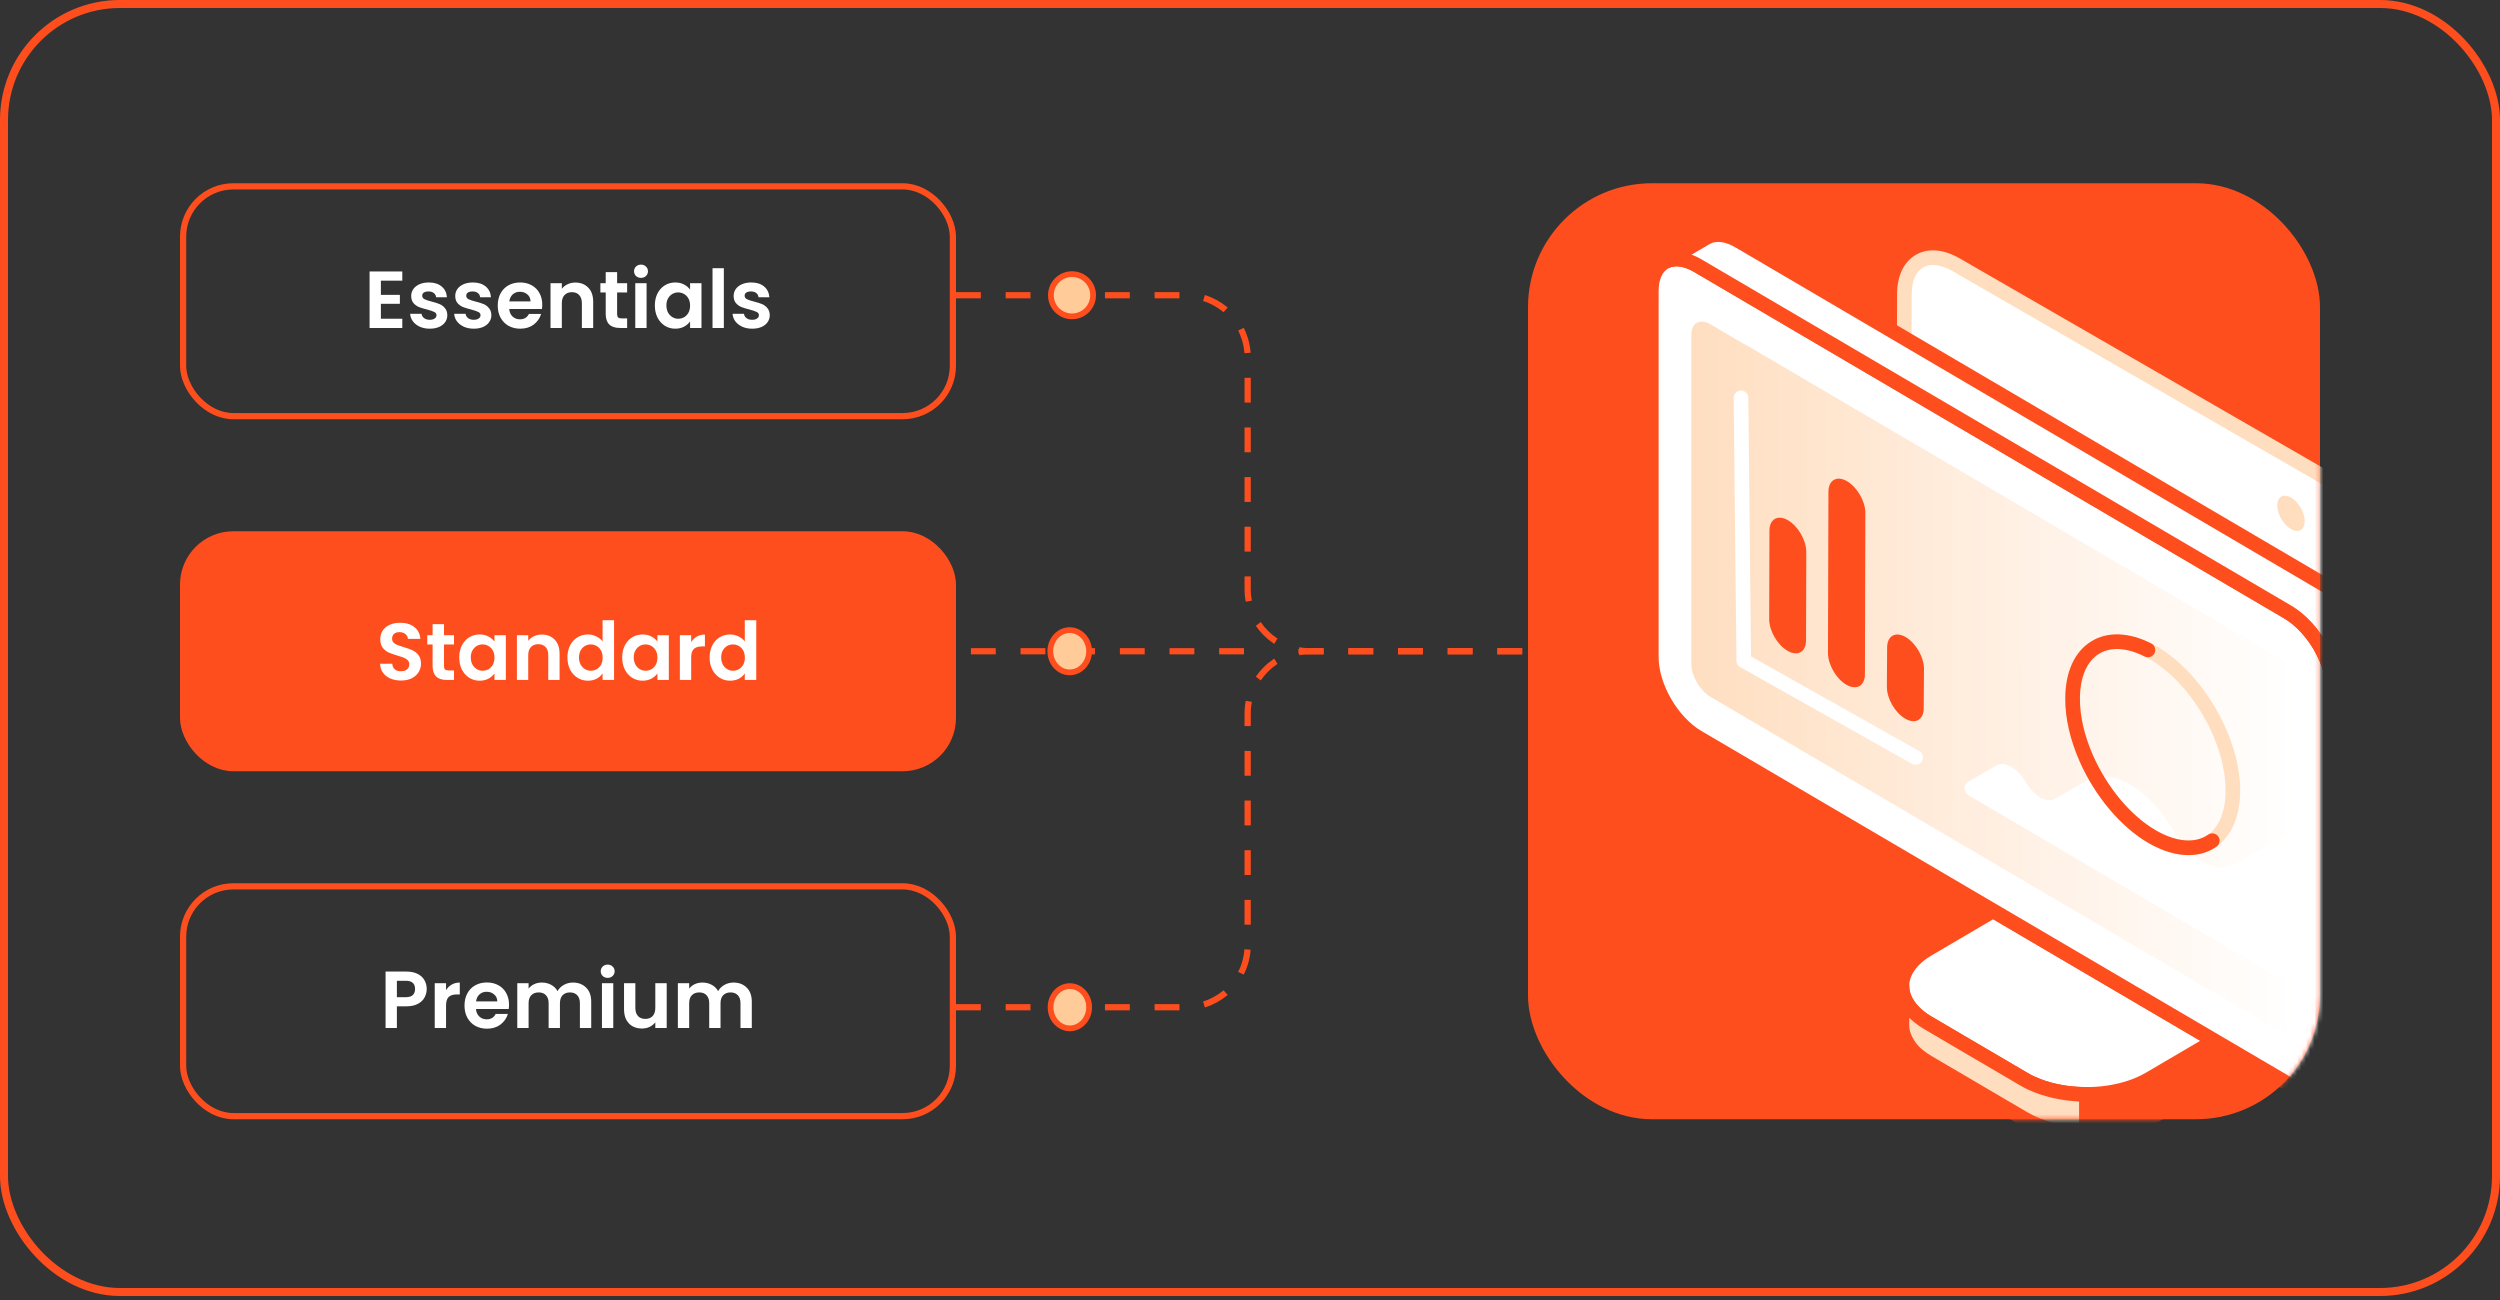 <svg xmlns="http://www.w3.org/2000/svg" width="573" height="298" viewBox="0 0 573 298" fill="none"><rect x="0" y="0" width="573" height="298" fill="#333333" stroke="none"/><rect x="0.917" y="0.917" width="571.166" height="295.21" rx="26.587" stroke="#FF4E1E" stroke-width="1.834"></rect><path d="M285.125 149.266L219.115 149.266" stroke="#FF4E1E" stroke-width="1.422" stroke-dasharray="5.69 5.69"></path><path d="M219.115 67.67H271.737C279.593 67.67 285.962 74.039 285.962 81.895V135.041C285.962 142.897 292.33 149.266 300.187 149.266H350.218" stroke="#FF4E1E" stroke-width="1.422" stroke-dasharray="5.69 5.69"></path><path d="M219.115 230.861H271.737C279.593 230.861 285.962 224.492 285.962 216.636V163.49C285.962 155.634 292.33 149.266 300.187 149.266H350.218" stroke="#FF4E1E" stroke-width="1.422" stroke-dasharray="5.69 5.69"></path><path d="M240.732 149.266C240.732 151.985 242.768 154.105 245.178 154.105C247.589 154.105 249.625 151.985 249.625 149.266C249.625 146.546 247.589 144.426 245.178 144.426C242.768 144.426 240.732 146.546 240.732 149.266Z" fill="#FFCC99" stroke="#FF4E1E" stroke-width="1.323"></path><circle cx="5.501" cy="5.501" r="4.839" transform="matrix(-1 0 0 1 251.203 62.17)" fill="#FFCC99" stroke="#FF4E1E" stroke-width="1.323"></circle><path d="M240.792 230.861C240.792 233.584 242.818 235.7 245.208 235.7C247.599 235.7 249.625 233.584 249.625 230.861C249.625 228.137 247.599 226.022 245.208 226.022C242.818 226.022 240.792 228.137 240.792 230.861Z" fill="#FFCC99" stroke="#FF4E1E" stroke-width="1.323"></path><rect x="41.967" y="42.711" width="176.437" height="52.669" rx="11.528" stroke="#FF4E1E" stroke-width="1.422"></rect><rect x="41.967" y="122.473" width="176.437" height="53.586" rx="11.528" fill="#FF4E1E" stroke="#FF4E1E" stroke-width="1.422"></rect><rect x="350.929" y="42.711" width="180.104" height="213.109" rx="27.71" fill="#FF4E1E" stroke="#FF4E1E" stroke-width="1.422"></rect><mask id="mask0_10956_10" style="mask-type:alpha" maskUnits="userSpaceOnUse" x="350" y="42" width="182" height="215"><rect x="350.929" y="42.711" width="180.104" height="213.109" rx="27.71" fill="#FF4E1E" stroke="#FF4E1E" stroke-width="1.422"></rect></mask><g mask="url(#mask0_10956_10)"><path d="M548.546 118.469L448.339 60.683C441.827 56.928 436.51 59.95 436.488 67.427L436.3 133.885C436.278 141.362 441.561 150.498 448.074 154.253L548.281 212.039C554.793 215.795 560.11 212.773 560.132 205.295L560.32 138.838C560.342 131.36 555.058 122.224 548.546 118.469Z" fill="white"></path><path d="M553.574 215.338C551.656 215.338 549.571 214.718 547.442 213.491L447.235 155.705C440.258 151.681 434.602 141.889 434.624 133.881L434.812 67.42C434.823 63.193 436.355 59.99 439.122 58.402C441.907 56.799 445.475 57.097 449.18 59.231L549.387 117.017C556.364 121.041 562.024 130.833 561.998 138.841L561.81 205.299C561.799 209.526 560.267 212.728 557.5 214.317C556.316 214.999 554.991 215.334 553.574 215.334V215.338ZM443.055 60.738C442.214 60.738 441.454 60.926 440.789 61.306C439.103 62.275 438.17 64.453 438.162 67.431L437.974 133.892C437.956 140.717 442.963 149.378 448.91 152.809L549.117 210.595C551.741 212.109 554.121 212.4 555.825 211.42C557.511 210.451 558.445 208.273 558.456 205.291L558.644 138.834C558.666 132.009 553.656 123.348 547.708 119.917L447.501 62.132C445.896 61.206 444.379 60.738 443.055 60.738Z" fill="#FFDEC0"></path><path d="M525.102 114.039C526.843 115.042 528.249 117.474 528.242 119.468C528.234 121.465 526.821 122.265 525.08 121.262C523.345 120.26 521.94 117.835 521.943 115.838C521.951 113.844 523.364 113.04 525.098 114.043L525.102 114.039Z" fill="#FFDEC0"></path><path d="M536.237 136.361C535.488 135.731 534.71 135.163 533.909 134.695C488.818 108.224 443.738 81.752 398.643 55.28C395.658 53.526 392.965 53.353 391.039 54.484C387.891 56.327 384.748 58.166 381.601 60.02C383.519 58.966 386.172 59.161 389.109 60.878C434.189 87.35 479.284 113.822 524.375 140.293C525.08 140.71 525.77 141.196 526.438 141.738L536.237 136.361Z" fill="#FFFAFA"></path><path d="M507.591 238.548C502.614 241.481 497.626 244.404 492.652 247.323C492.272 247.544 491.877 247.765 491.471 247.96C491.066 248.17 490.638 248.365 490.206 248.55C489.804 248.723 489.379 248.892 488.951 249.044C488.922 249.055 488.892 249.069 488.867 249.077C488.413 249.235 487.933 249.397 487.453 249.53C486.985 249.677 486.483 249.814 485.992 249.924C485.502 250.046 484.985 250.157 484.48 250.256C483.996 250.348 483.502 250.426 483.004 250.496C482.72 250.536 482.432 250.577 482.144 250.614C481.358 250.698 480.561 250.761 479.76 250.798C479.24 250.824 478.72 250.831 478.2 250.831C476.905 250.831 475.613 250.754 474.344 250.614C473.558 250.529 472.794 250.403 472.023 250.256C471.263 250.12 470.525 249.95 469.798 249.751C469.308 249.63 468.839 249.482 468.374 249.335C467.906 249.176 467.452 249.029 467.009 248.845C466.555 248.671 466.138 248.502 465.718 248.303C465.434 248.166 465.164 248.045 464.895 247.908C464.526 247.713 464.168 247.529 463.825 247.319L441.894 234.446C441.525 234.225 441.145 233.993 440.802 233.761C440.458 233.514 440.112 233.256 439.805 233.012C439.499 232.754 439.189 232.485 438.909 232.227C438.639 231.958 438.366 231.675 438.123 231.395C437.89 231.126 437.654 230.831 437.459 230.536C437.248 230.252 437.064 229.946 436.905 229.651C436.658 229.209 436.451 228.745 436.304 228.277C436.145 227.823 436.035 227.344 435.987 226.876C435.95 226.57 435.924 226.287 435.924 225.981V235.05C435.924 235.935 436.097 236.805 436.451 237.663C437.164 239.395 438.234 240.829 439.658 241.971C440.37 242.535 441.119 243.051 441.894 243.505L463.825 256.377C465.961 257.63 468.275 258.526 470.754 259.079C473.237 259.617 475.717 259.886 478.2 259.889C479.801 259.889 481.402 259.768 483.004 259.547C483.904 259.421 484.808 259.274 485.708 259.079C486.83 258.832 487.907 258.504 488.951 258.117C490.235 257.641 491.471 257.07 492.648 256.381L514.358 243.63C514.664 243.457 514.974 243.261 515.281 243.066C512.713 241.555 510.156 240.059 507.588 238.548H507.591Z" fill="#FF4E1E"></path><path d="M478.233 261.563H478.2C475.606 261.563 472.983 261.275 470.404 260.715C467.744 260.122 465.249 259.149 462.98 257.822L441.045 244.949C440.208 244.455 439.392 243.899 438.618 243.283C436.968 241.964 435.721 240.287 434.902 238.301C434.467 237.258 434.249 236.163 434.249 235.05V225.981C434.249 225.056 434.998 224.308 435.924 224.308C436.85 224.308 437.599 225.056 437.599 225.981C437.599 226.22 437.621 226.438 437.647 226.677C437.684 227.031 437.765 227.385 437.883 227.72C438.009 228.111 438.167 228.472 438.37 228.837C438.525 229.121 438.669 229.353 438.806 229.541C438.994 229.817 439.175 230.049 439.389 230.3C439.606 230.551 439.85 230.805 440.093 231.044C440.304 231.236 440.595 231.49 440.883 231.734C441.138 231.94 441.459 232.176 441.776 232.404C442.06 232.596 442.414 232.813 442.757 233.02L464.674 245.885C464.958 246.058 465.231 246.202 465.515 246.35L465.681 246.438C465.818 246.504 465.987 246.585 466.164 246.666L466.441 246.795C466.81 246.969 467.19 247.127 467.603 247.282C467.987 247.44 468.327 247.555 468.673 247.673L468.913 247.754C469.319 247.883 469.751 248.019 470.205 248.133C470.968 248.34 471.647 248.494 472.311 248.612C473.156 248.774 473.85 248.881 474.521 248.951C475.75 249.088 476.986 249.154 478.2 249.158C478.694 249.154 479.185 249.15 479.68 249.128C480.447 249.091 481.214 249.032 481.96 248.951C482.174 248.926 482.414 248.892 482.653 248.856L482.768 248.841C483.236 248.774 483.701 248.704 484.155 248.616C484.631 248.524 485.118 248.421 485.579 248.303C486.066 248.192 486.524 248.071 486.941 247.938C487.435 247.798 487.882 247.647 488.306 247.499L488.38 247.47C488.778 247.326 489.169 247.171 489.538 247.013C489.933 246.843 490.328 246.666 490.697 246.475C491.103 246.279 491.461 246.077 491.804 245.878L495.534 243.689C499.268 241.5 503.006 239.307 506.736 237.107C507.26 236.797 507.913 236.797 508.437 237.107L516.13 241.621C516.631 241.916 516.945 242.45 516.956 243.033C516.967 243.615 516.676 244.16 516.185 244.474C515.853 244.687 515.517 244.901 515.181 245.089L493.497 257.826C492.283 258.537 490.951 259.163 489.535 259.687C488.358 260.125 487.225 260.461 486.07 260.715C485.214 260.899 484.288 261.061 483.233 261.205C481.513 261.441 479.831 261.563 478.23 261.563H478.233ZM437.599 233.281V235.047C437.599 235.725 437.728 236.37 438.001 237.018C438.61 238.5 439.496 239.69 440.71 240.663C441.355 241.175 442.045 241.647 442.746 242.06L464.678 254.933C466.64 256.082 468.81 256.926 471.123 257.442C473.463 257.951 475.85 258.209 478.204 258.213H478.233C479.68 258.213 481.207 258.102 482.775 257.885C483.746 257.752 484.587 257.604 485.354 257.439C486.347 257.218 487.336 256.923 488.369 256.539C489.601 256.082 490.756 255.541 491.8 254.929L511.993 243.07L507.592 240.482C504.142 242.513 500.688 244.54 497.235 246.563L493.497 248.756C493.114 248.977 492.667 249.231 492.199 249.456C491.796 249.663 491.331 249.876 490.863 250.079C490.431 250.263 489.974 250.448 489.516 250.61L489.435 250.643C488.933 250.82 488.42 250.989 487.907 251.133C487.454 251.277 486.9 251.428 486.358 251.55C485.878 251.671 485.332 251.785 484.801 251.889C484.288 251.988 483.764 252.069 483.24 252.143L483.122 252.158C482.867 252.194 482.609 252.231 482.355 252.261C481.517 252.353 480.679 252.419 479.842 252.456C479.296 252.482 478.746 252.482 478.2 252.489C476.868 252.489 475.51 252.412 474.164 252.264C473.404 252.18 472.625 252.062 471.71 251.889C470.968 251.756 470.194 251.583 469.363 251.358C468.873 251.236 468.378 251.081 467.884 250.923L467.603 250.827C467.183 250.683 466.77 250.543 466.367 250.378C465.88 250.193 465.434 250.009 465.01 249.806L464.744 249.681C464.541 249.585 464.345 249.493 464.146 249.394L463.951 249.29C463.611 249.11 463.283 248.937 462.962 248.741L441.049 235.88C440.639 235.633 440.234 235.386 439.865 235.135C439.459 234.844 439.09 234.568 438.761 234.306C438.407 234.011 438.083 233.724 437.784 233.451C437.721 233.392 437.662 233.329 437.603 233.27L437.599 233.281Z" fill="#FF4E1E"></path><path d="M507.591 238.548C502.614 241.481 497.625 244.4 492.652 247.322C492.272 247.544 491.877 247.765 491.471 247.96C491.065 248.17 490.637 248.365 490.205 248.55C489.774 248.734 489.32 248.918 488.866 249.077C488.412 249.235 487.933 249.397 487.453 249.53C486.984 249.677 486.483 249.814 485.992 249.924C485.501 250.046 484.985 250.156 484.479 250.256C483.719 250.403 482.929 250.514 482.144 250.613C481.358 250.698 480.557 250.761 479.76 250.798C477.941 250.882 476.122 250.809 474.34 250.613C473.554 250.529 472.79 250.403 472.019 250.256C471.259 250.12 470.521 249.95 469.794 249.751C469.304 249.629 468.835 249.482 468.37 249.335C467.902 249.176 467.448 249.029 467.005 248.844C466.551 248.671 466.134 248.502 465.714 248.303C465.429 248.166 465.16 248.045 464.891 247.908C464.522 247.713 464.168 247.529 463.821 247.319L441.89 234.446C441.521 234.225 441.141 233.993 440.797 233.76C440.454 233.514 440.111 233.256 439.801 233.012C439.495 232.754 439.185 232.485 438.905 232.227C438.635 231.958 438.362 231.675 438.119 231.394C437.886 231.125 437.65 230.831 437.455 230.536C437.244 230.252 437.06 229.946 436.901 229.651C436.654 229.209 436.447 228.745 436.3 228.277C436.141 227.823 436.03 227.344 435.979 226.876C435.942 226.57 435.916 226.287 435.916 225.981C435.916 225.222 436.038 224.459 436.285 223.7C436.444 223.246 436.643 222.793 436.886 222.336C437.134 221.894 437.414 221.466 437.746 221.035C437.967 220.74 438.2 220.471 438.458 220.187C438.728 219.918 438.986 219.66 439.292 219.391C439.587 219.133 439.882 218.886 440.214 218.632C440.436 218.474 440.657 218.312 440.89 218.153C441.211 217.943 441.543 217.737 441.886 217.527C446.863 214.604 451.852 211.674 456.825 208.752C473.746 218.68 490.663 228.619 507.584 238.551L507.591 238.548Z" fill="white"></path><path d="M478.252 252.504C476.917 252.504 475.548 252.427 474.161 252.276C473.401 252.191 472.622 252.073 471.707 251.9C470.965 251.771 470.191 251.594 469.36 251.369C468.87 251.247 468.375 251.093 467.881 250.934L467.6 250.838C467.18 250.695 466.767 250.555 466.364 250.389C465.881 250.208 465.435 250.02 465.007 249.818L464.711 249.677C464.523 249.589 464.335 249.501 464.147 249.408L463.915 249.287C463.586 249.114 463.269 248.94 462.959 248.756L441.046 235.894C440.637 235.647 440.231 235.401 439.862 235.15C439.456 234.863 439.091 234.586 438.762 234.324C438.404 234.026 438.08 233.738 437.781 233.469C437.427 233.119 437.131 232.81 436.858 232.497C436.548 232.135 436.283 231.793 436.065 231.465C435.881 231.218 435.652 230.853 435.43 230.447C435.128 229.906 434.881 229.342 434.704 228.785C434.515 228.247 434.379 227.647 434.316 227.053C434.283 226.777 434.246 226.408 434.246 225.981C434.246 225.048 434.397 224.109 434.696 223.184C434.91 222.576 435.143 222.049 435.419 221.54C435.718 220.998 436.047 220.505 436.427 220.014C436.703 219.646 437.002 219.31 437.231 219.06C437.578 218.71 437.862 218.43 438.198 218.131C438.519 217.851 438.836 217.586 439.198 217.306L439.294 217.236C439.511 217.077 439.729 216.922 439.958 216.764C440.319 216.528 440.666 216.307 441.028 216.089L456.838 206.806L510.898 238.54L508.445 239.985C504.689 242.2 500.925 244.408 497.166 246.611L493.502 248.76C493.077 249.007 492.649 249.246 492.207 249.46C491.801 249.67 491.332 249.884 490.867 250.083C490.402 250.282 489.912 250.481 489.421 250.654C488.934 250.824 488.421 250.993 487.908 251.141C487.454 251.284 486.901 251.435 486.359 251.557C485.875 251.679 485.333 251.793 484.798 251.896C484.097 252.032 483.344 252.147 482.352 252.272C481.51 252.364 480.673 252.43 479.835 252.467C479.311 252.493 478.784 252.504 478.249 252.504H478.252ZM456.834 210.69L442.743 218.968C442.433 219.156 442.12 219.351 441.817 219.55C441.64 219.672 441.448 219.812 441.253 219.948C440.946 220.184 440.677 220.409 440.408 220.645C440.131 220.888 439.899 221.124 439.651 221.367C439.482 221.555 439.282 221.783 439.094 222.034C438.803 222.413 438.567 222.767 438.356 223.143C438.172 223.482 438.01 223.851 437.869 224.249C437.692 224.798 437.596 225.391 437.596 225.974C437.596 226.213 437.618 226.43 437.644 226.67C437.681 227.024 437.762 227.378 437.88 227.713C438.006 228.104 438.164 228.465 438.367 228.83C438.522 229.113 438.666 229.346 438.803 229.534C438.987 229.81 439.175 230.049 439.386 230.293C439.603 230.54 439.847 230.794 440.09 231.037C440.301 231.225 440.592 231.479 440.88 231.726C441.135 231.929 441.452 232.169 441.773 232.397C442.057 232.589 442.411 232.806 442.754 233.012L464.671 245.878C464.948 246.044 465.213 246.184 465.483 246.331L465.678 246.438C465.8 246.497 465.962 246.574 466.128 246.652L466.435 246.796C466.804 246.969 467.184 247.124 467.597 247.282C467.981 247.44 468.32 247.555 468.667 247.673L468.907 247.754C469.312 247.883 469.744 248.019 470.198 248.133C470.965 248.34 471.644 248.495 472.305 248.612C473.15 248.775 473.847 248.881 474.519 248.951C476.29 249.147 478.027 249.206 479.677 249.128C480.444 249.092 481.212 249.033 481.957 248.951C482.846 248.841 483.532 248.734 484.156 248.616C484.628 248.524 485.115 248.421 485.58 248.303C486.071 248.192 486.528 248.071 486.942 247.938C487.436 247.798 487.882 247.647 488.307 247.499C488.727 247.352 489.144 247.183 489.539 247.013C489.934 246.843 490.329 246.667 490.698 246.475C491.1 246.28 491.458 246.077 491.805 245.878L495.461 243.733C498.402 242.008 501.342 240.284 504.283 238.552L456.83 210.694L456.834 210.69Z" fill="#FF4E1E"></path><path d="M474.344 250.61C473.558 250.525 472.794 250.4 472.023 250.252C471.263 250.116 470.525 249.946 469.798 249.747C469.308 249.626 468.839 249.478 468.374 249.331C467.906 249.172 467.452 249.025 467.009 248.841C466.555 248.667 466.138 248.498 465.718 248.299C465.434 248.163 465.164 248.041 464.895 247.905C464.526 247.709 464.168 247.525 463.825 247.315L441.894 234.442C441.525 234.221 441.145 233.989 440.802 233.757C440.458 233.51 440.112 233.252 439.805 233.009C439.499 232.751 439.189 232.482 438.909 232.224C438.639 231.955 438.366 231.671 438.123 231.391C437.89 231.122 437.654 230.827 437.459 230.532C437.248 230.248 437.064 229.942 436.905 229.648C436.658 229.205 436.451 228.741 436.304 228.273C436.145 227.82 436.035 227.34 435.987 226.872C435.95 226.567 435.924 226.283 435.924 225.977V235.046C435.924 235.931 436.097 236.801 436.451 237.659C437.164 239.391 438.234 240.825 439.658 241.968C440.37 242.531 441.119 243.047 441.894 243.501L463.825 256.373C465.961 257.626 468.275 258.522 470.754 259.075C473.237 259.613 475.717 259.882 478.2 259.886V250.823C476.905 250.823 475.613 250.746 474.344 250.606V250.61Z" fill="#C0D1E2"></path><path d="M474.344 250.61C473.558 250.525 472.794 250.4 472.023 250.252C471.263 250.116 470.525 249.946 469.798 249.747C469.308 249.626 468.839 249.478 468.374 249.331C467.906 249.172 467.452 249.025 467.009 248.841C466.555 248.667 466.138 248.498 465.718 248.299C465.434 248.163 465.164 248.041 464.895 247.905C464.526 247.709 464.168 247.525 463.825 247.315L441.894 234.442C441.525 234.221 441.145 233.989 440.802 233.757C440.458 233.51 440.112 233.252 439.805 233.009C439.499 232.751 439.189 232.482 438.909 232.224C438.639 231.955 438.366 231.671 438.123 231.391C437.89 231.122 437.654 230.827 437.459 230.532C437.248 230.248 437.064 229.942 436.905 229.648C436.658 229.205 436.451 228.741 436.304 228.273C436.145 227.82 436.035 227.34 435.987 226.872C435.95 226.567 435.924 226.283 435.924 225.977V235.046C435.924 235.931 436.097 236.801 436.451 237.659C437.164 239.391 438.234 240.825 439.658 241.968C440.37 242.531 441.119 243.047 441.894 243.501L463.825 256.373C465.961 257.626 468.275 258.522 470.754 259.075C473.237 259.613 475.717 259.882 478.2 259.886V250.823C476.905 250.823 475.613 250.746 474.344 250.606V250.61Z" fill="#FFDEC0"></path><path d="M478.2 261.563C475.61 261.563 472.987 261.275 470.404 260.715C467.744 260.122 465.249 259.149 462.98 257.822L441.045 244.949C440.208 244.455 439.392 243.899 438.618 243.283C436.968 241.964 435.721 240.287 434.902 238.301C434.467 237.258 434.249 236.163 434.249 235.05V225.981C434.249 225.056 434.998 224.308 435.924 224.308C436.85 224.308 437.599 225.056 437.599 225.981C437.599 226.22 437.621 226.438 437.647 226.677C437.684 227.031 437.765 227.385 437.883 227.72C438.009 228.111 438.167 228.472 438.37 228.837C438.525 229.121 438.669 229.353 438.806 229.541C438.994 229.817 439.175 230.049 439.389 230.3C439.606 230.551 439.85 230.805 440.093 231.044C440.304 231.236 440.595 231.49 440.883 231.734C441.138 231.94 441.459 232.176 441.776 232.404C442.06 232.596 442.414 232.813 442.757 233.02L464.674 245.885C464.958 246.058 465.231 246.202 465.515 246.35L465.681 246.438C465.818 246.504 465.987 246.585 466.164 246.666L466.441 246.795C466.81 246.969 467.19 247.127 467.603 247.282C467.987 247.44 468.327 247.555 468.673 247.673L468.913 247.754C469.319 247.883 469.751 248.019 470.205 248.133C470.968 248.34 471.647 248.494 472.311 248.612C473.156 248.774 473.85 248.881 474.521 248.951C475.75 249.088 476.986 249.154 478.196 249.158C479.122 249.158 479.871 249.91 479.871 250.831V259.893C479.871 260.339 479.694 260.763 479.381 261.076C479.067 261.389 478.639 261.566 478.196 261.566L478.2 261.563ZM437.599 233.281V235.047C437.599 235.725 437.728 236.37 438.001 237.018C438.61 238.5 439.496 239.69 440.71 240.663C441.355 241.175 442.045 241.647 442.746 242.06L464.678 254.933C466.64 256.082 468.81 256.926 471.123 257.442C472.909 257.829 474.721 258.073 476.525 258.168V252.46C475.739 252.423 474.949 252.36 474.164 252.276C473.4 252.191 472.621 252.073 471.71 251.9C470.968 251.767 470.194 251.594 469.363 251.369C468.873 251.247 468.378 251.093 467.884 250.934L467.603 250.838C467.183 250.695 466.77 250.554 466.367 250.389C465.88 250.204 465.434 250.02 465.01 249.817L464.744 249.692C464.541 249.596 464.345 249.504 464.146 249.405L463.951 249.301C463.611 249.121 463.283 248.948 462.962 248.752L441.049 235.891C440.639 235.644 440.234 235.397 439.865 235.146C439.459 234.855 439.09 234.579 438.761 234.317C438.407 234.022 438.083 233.735 437.784 233.462C437.721 233.403 437.662 233.34 437.603 233.281H437.599Z" fill="#FF4E1E"></path><path d="M524.376 140.29C479.285 113.818 434.19 87.346 389.11 60.875C386.173 59.157 383.521 58.962 381.602 60.016L381.491 60.09C379.624 61.169 378.48 63.476 378.48 66.778V150.601C378.48 157.316 383.236 165.538 389.11 168.983C411.68 182.24 434.253 195.492 456.837 208.748C473.758 218.676 490.675 228.616 507.596 238.548C510.164 240.059 512.721 241.555 515.289 243.066C518.325 244.846 521.347 246.626 524.38 248.406C527.365 250.149 530.055 250.333 531.984 249.202C532.021 249.176 532.047 249.165 532.084 249.139C533.888 248.023 534.995 245.741 534.995 242.498V158.676C534.995 151.961 530.239 143.739 524.38 140.29H524.376Z" fill="white"></path><path d="M529.213 251.583C527.434 251.583 525.505 250.997 523.534 249.847L455.988 210.193C433.404 196.937 410.831 183.684 388.261 170.428C381.837 166.658 376.805 157.946 376.805 150.601V66.778C376.805 62.99 378.151 60.115 380.601 58.671L380.793 58.549C383.339 57.149 386.593 57.462 389.958 59.43C435.042 85.902 480.133 112.377 525.228 138.849C531.644 142.626 536.669 151.334 536.669 158.676V242.498C536.669 246.22 535.352 249.084 532.961 250.562L532.888 250.606C531.773 251.258 530.534 251.583 529.209 251.583H529.213ZM382.465 61.453L382.328 61.538C380.926 62.349 380.155 64.21 380.155 66.778V150.601C380.155 156.77 384.553 164.369 389.958 167.542C412.528 180.799 435.101 194.051 457.685 207.307L525.224 246.961C527.523 248.303 529.67 248.597 531.109 247.772L531.161 247.739C532.563 246.873 533.316 245.019 533.316 242.502V158.679C533.316 152.514 528.925 144.915 523.523 141.738C478.432 115.263 433.341 88.791 388.261 62.319C386.021 61.007 383.911 60.694 382.468 61.453H382.465Z" fill="#FF4E1E"></path><path d="M522.072 150.616C481.508 126.801 440.948 102.99 400.395 79.176C400.204 79.061 400.019 78.992 399.835 78.91C397.233 77.381 394.628 75.855 392.027 74.326C389.618 72.914 387.651 74.005 387.651 76.754V152.152C387.651 154.913 389.618 158.303 392.027 159.715C432.58 183.526 473.14 207.34 513.704 231.151C513.896 231.265 514.081 231.335 514.269 231.416C516.87 232.942 519.471 234.471 522.072 235.997C524.482 237.409 526.437 236.329 526.437 233.569V158.171C526.437 155.421 524.482 152.02 522.072 150.608V150.616Z" fill="url(#paint0_linear_10956_10)"></path><path d="M543.399 146.934C542.65 144.808 541.569 142.707 540.248 140.813C539.075 139.129 537.713 137.603 536.237 136.361C535.488 135.731 534.71 135.163 533.909 134.695C488.818 108.224 443.738 81.752 398.643 55.28C395.658 53.526 392.965 53.353 391.039 54.484C387.891 56.327 384.748 58.166 381.601 60.02C383.519 58.966 386.172 59.161 389.109 60.878C434.189 87.35 479.284 113.822 524.379 140.293C525.083 140.71 525.773 141.196 526.441 141.738C528.028 143.028 529.485 144.653 530.732 146.451C532.083 148.397 533.178 150.557 533.924 152.742C534.606 154.743 534.994 156.77 534.994 158.676V242.498C534.994 245.738 533.887 248.023 532.083 249.139C535.226 247.297 538.385 245.432 541.532 243.593C543.388 242.502 544.543 240.195 544.543 236.893V153.07C544.543 151.102 544.133 149.009 543.402 146.938L543.399 146.934Z" fill="white"></path><path d="M532.929 250.58L531.198 247.713C532.563 246.869 533.316 245.015 533.316 242.498V158.676C533.316 157.006 532.988 155.189 532.335 153.284C531.645 151.261 530.611 149.226 529.35 147.406C528.165 145.7 526.793 144.189 525.38 143.035C524.76 142.53 524.136 142.092 523.524 141.734C478.433 115.262 433.341 88.791 388.261 62.319C385.992 60.989 383.86 60.687 382.413 61.483L380.753 58.575C383.9 56.721 387.047 54.879 390.195 53.036C392.763 51.536 396.065 51.816 399.496 53.836L534.762 133.251C535.604 133.744 536.467 134.36 537.323 135.082C538.891 136.401 540.337 138.008 541.629 139.858C543.034 141.874 544.193 144.13 544.986 146.381C545.805 148.707 546.219 150.955 546.219 153.066V236.889C546.219 240.685 544.857 243.578 542.385 245.034C540.832 245.944 539.278 246.854 537.725 247.768C536.127 248.708 534.526 249.648 532.929 250.584V250.58ZM387.726 58.361C388.461 58.634 389.206 58.991 389.955 59.43C435.039 85.901 480.13 112.377 525.225 138.849C525.981 139.294 526.745 139.829 527.497 140.441C529.176 141.808 530.73 143.51 532.109 145.501C533.545 147.575 534.722 149.893 535.511 152.204C536.282 154.46 536.674 156.638 536.674 158.676V242.498C536.674 243.232 536.622 243.928 536.522 244.591C537.91 243.773 539.301 242.959 540.688 242.148C542.094 241.323 542.868 239.454 542.868 236.893V153.07C542.868 151.364 542.507 149.436 541.824 147.494C541.131 145.523 540.112 143.547 538.876 141.775C537.755 140.164 536.504 138.778 535.161 137.647C534.449 137.046 533.744 136.542 533.065 136.143L397.795 56.721C395.489 55.365 393.338 55.074 391.885 55.925C390.497 56.736 389.114 57.547 387.726 58.361Z" fill="#FF4E1E"></path><path d="M532.928 250.58L531.198 247.713C532.563 246.869 533.316 245.016 533.316 242.498V158.676C533.316 157.006 532.987 155.19 532.334 153.284C532.043 152.433 531.663 151.526 531.205 150.587L530.479 149.101L543.363 142.612L544.086 144.196C544.466 145.029 544.75 145.722 544.982 146.382C545.802 148.703 546.215 150.955 546.215 153.067V236.889C546.215 240.685 544.853 243.578 542.381 245.034C540.828 245.944 539.275 246.855 537.721 247.768C536.124 248.708 534.522 249.648 532.925 250.584L532.928 250.58ZM534.906 150.62C535.135 151.158 535.334 151.688 535.511 152.201C536.279 154.456 536.67 156.634 536.67 158.672V242.495C536.67 243.228 536.618 243.925 536.518 244.588C537.906 243.77 539.297 242.955 540.684 242.145C542.09 241.319 542.865 239.451 542.865 236.889V153.067C542.865 151.36 542.503 149.433 541.82 147.491C541.787 147.391 541.75 147.296 541.713 147.192L534.906 150.62Z" fill="#FF4E1E"></path><path d="M525.792 193.395V220.228C525.792 222.837 522.955 224.455 520.704 223.132L451.154 182.251C449.974 181.558 449.977 179.848 451.165 179.159L457.633 175.415C458.556 174.888 459.762 175.057 460.969 175.75C462.175 176.447 463.378 177.666 464.297 179.255C465.212 180.839 466.418 182.063 467.625 182.759C468.831 183.456 470.038 183.622 470.96 183.099L478.435 178.842C481.14 177.302 484.682 177.792 488.217 179.83C491.751 181.868 495.282 185.453 497.972 190.108C499.898 193.443 502.429 196.012 504.964 197.475C507.499 198.934 510.034 199.288 511.974 198.183L523.117 191.84C524.312 191.162 525.796 192.021 525.796 193.395H525.792Z" fill="white"></path><path d="M423.312 110.276C420.998 108.942 419.083 110.033 419.076 112.687L418.973 149.654C418.965 152.333 420.869 155.602 423.183 156.936C425.518 158.285 427.433 157.22 427.44 154.537L427.544 117.57C427.551 114.912 425.647 111.621 423.312 110.276Z" fill="#FF4E1E"></path><path d="M436.765 146.009C434.43 144.66 432.537 145.74 432.53 148.419L432.471 157.437C432.463 160.117 434.345 163.371 436.681 164.72C439.016 166.068 440.909 164.989 440.916 162.309L440.975 153.291C440.983 150.612 439.101 147.358 436.765 146.009Z" fill="#FF4E1E"></path><path d="M409.791 119.235C407.455 117.887 405.563 118.966 405.555 121.646L405.496 141.882C405.489 144.561 407.37 147.815 409.706 149.164C412.042 150.513 413.934 149.433 413.942 146.754L414.001 126.518C414.008 123.838 412.126 120.584 409.791 119.235Z" fill="#FF4E1E"></path><path d="M501.603 195.997C498.755 195.997 495.641 195.064 492.505 193.262C486.17 189.621 480.244 182.619 476.658 174.534C474.462 169.547 473.322 164.546 473.359 160.061C473.378 154.272 475.333 149.735 478.864 147.299C482.063 145.088 486.314 144.804 490.83 146.496C491.66 146.809 492.505 147.185 493.353 147.627L493.372 147.612L494.302 148.136C504.898 154.246 513.492 169.116 513.458 181.281C513.444 185.84 512.237 189.632 509.964 192.271L509.957 192.286L509.772 192.499C508.02 194.423 505.695 195.602 503.05 195.912C502.578 195.967 502.094 195.997 501.603 195.997ZM485.203 148.744C483.532 148.744 482.034 149.182 480.768 150.056C478.167 151.85 476.724 155.41 476.709 160.083C476.676 164.104 477.717 168.633 479.724 173.185C483.034 180.64 488.439 187.064 494.18 190.366C497.224 192.116 500.157 192.886 502.659 192.592C504.463 192.382 505.983 191.63 507.186 190.366L507.297 190.237C509.123 188.213 510.093 185.114 510.104 181.278C510.134 170.358 502.544 157.05 493.088 151.316L492.612 151.047C491.612 150.472 490.616 149.997 489.653 149.632C488.07 149.038 486.579 148.744 485.203 148.744Z" fill="#FFDEC0"></path><path d="M501.61 195.993C498.776 195.993 495.666 195.079 492.508 193.263C486.173 189.621 480.247 182.619 476.661 174.534C474.465 169.548 473.325 164.543 473.362 160.061C473.381 153.981 475.506 149.334 479.35 146.986C483.07 144.712 487.944 144.885 493.065 147.48C493.891 147.896 494.22 148.906 493.803 149.728C493.386 150.553 492.375 150.881 491.552 150.465C487.505 148.416 483.793 148.195 481.103 149.842C478.292 151.559 476.735 155.197 476.72 160.08C476.687 164.101 477.727 168.626 479.734 173.181C483.044 180.637 488.449 187.06 494.19 190.359C498.824 193.023 503.163 193.369 506.097 191.313C506.853 190.782 507.901 190.967 508.432 191.722C508.964 192.478 508.783 193.521 508.023 194.055C506.178 195.348 503.997 195.993 501.621 195.993H501.61Z" fill="#FF4E1E"></path><path d="M439.057 175.285C438.781 175.285 438.497 175.215 438.238 175.068L398.851 152.908C398.327 152.613 398.003 152.064 397.999 151.467L397.364 91.198C397.353 90.272 398.099 89.517 399.021 89.506H399.039C399.958 89.506 400.707 90.243 400.715 91.161L401.338 150.461L439.88 172.149C440.688 172.603 440.972 173.623 440.518 174.43C440.212 174.976 439.644 175.282 439.057 175.282V175.285Z" fill="white"></path></g><rect x="41.967" y="203.151" width="176.437" height="52.669" rx="11.528" stroke="#FF4E1E" stroke-width="1.422"></rect><path d="M87.299 64.335V67.576H91.652V69.632H87.299V73.058H92.207V75.17H84.707V62.224H92.207V64.335H87.299ZM98.49 75.336C97.651 75.336 96.897 75.188 96.231 74.892C95.564 74.583 95.033 74.169 94.638 73.651C94.255 73.132 94.045 72.558 94.008 71.928H96.62C96.669 72.324 96.86 72.651 97.194 72.91C97.54 73.169 97.966 73.299 98.472 73.299C98.966 73.299 99.348 73.2 99.62 73.003C99.904 72.805 100.046 72.552 100.046 72.243C100.046 71.91 99.873 71.663 99.527 71.502C99.194 71.33 98.657 71.144 97.916 70.947C97.15 70.762 96.521 70.57 96.027 70.373C95.545 70.175 95.126 69.873 94.768 69.465C94.422 69.058 94.249 68.508 94.249 67.817C94.249 67.249 94.409 66.73 94.731 66.261C95.064 65.792 95.533 65.422 96.138 65.15C96.755 64.878 97.478 64.743 98.305 64.743C99.527 64.743 100.503 65.051 101.231 65.668C101.96 66.273 102.361 67.095 102.435 68.132H99.953C99.916 67.724 99.743 67.403 99.435 67.169C99.138 66.922 98.737 66.798 98.231 66.798C97.762 66.798 97.397 66.885 97.138 67.058C96.891 67.23 96.768 67.471 96.768 67.78C96.768 68.126 96.941 68.391 97.286 68.576C97.632 68.749 98.169 68.928 98.898 69.113C99.638 69.299 100.25 69.49 100.731 69.688C101.213 69.885 101.626 70.194 101.972 70.614C102.33 71.021 102.515 71.564 102.528 72.243C102.528 72.836 102.361 73.367 102.028 73.836C101.707 74.305 101.237 74.676 100.62 74.947C100.015 75.207 99.305 75.336 98.49 75.336ZM108.583 75.336C107.743 75.336 106.99 75.188 106.323 74.892C105.656 74.583 105.125 74.169 104.73 73.651C104.347 73.132 104.138 72.558 104.101 71.928H106.712C106.761 72.324 106.953 72.651 107.286 72.91C107.632 73.169 108.058 73.299 108.564 73.299C109.058 73.299 109.441 73.2 109.712 73.003C109.996 72.805 110.138 72.552 110.138 72.243C110.138 71.91 109.965 71.663 109.62 71.502C109.286 71.33 108.749 71.144 108.008 70.947C107.243 70.762 106.613 70.57 106.119 70.373C105.638 70.175 105.218 69.873 104.86 69.465C104.514 69.058 104.341 68.508 104.341 67.817C104.341 67.249 104.502 66.73 104.823 66.261C105.156 65.792 105.625 65.422 106.23 65.15C106.848 64.878 107.57 64.743 108.397 64.743C109.62 64.743 110.595 65.051 111.324 65.668C112.052 66.273 112.453 67.095 112.527 68.132H110.046C110.009 67.724 109.836 67.403 109.527 67.169C109.231 66.922 108.829 66.798 108.323 66.798C107.854 66.798 107.49 66.885 107.231 67.058C106.984 67.23 106.86 67.471 106.86 67.78C106.86 68.126 107.033 68.391 107.379 68.576C107.724 68.749 108.261 68.928 108.99 69.113C109.731 69.299 110.342 69.49 110.824 69.688C111.305 69.885 111.719 70.194 112.064 70.614C112.422 71.021 112.608 71.564 112.62 72.243C112.62 72.836 112.453 73.367 112.12 73.836C111.799 74.305 111.33 74.676 110.712 74.947C110.107 75.207 109.397 75.336 108.583 75.336ZM124.287 69.817C124.287 70.188 124.262 70.521 124.213 70.817H116.712C116.773 71.558 117.033 72.138 117.49 72.558C117.946 72.978 118.508 73.188 119.175 73.188C120.138 73.188 120.823 72.774 121.231 71.947H124.027C123.731 72.935 123.163 73.75 122.323 74.392C121.484 75.022 120.453 75.336 119.23 75.336C118.243 75.336 117.354 75.12 116.563 74.688C115.786 74.244 115.174 73.62 114.73 72.817C114.298 72.015 114.082 71.089 114.082 70.039C114.082 68.978 114.298 68.045 114.73 67.243C115.162 66.44 115.767 65.823 116.545 65.391C117.323 64.959 118.218 64.743 119.23 64.743C120.206 64.743 121.076 64.952 121.842 65.372C122.62 65.792 123.219 66.391 123.638 67.169C124.071 67.934 124.287 68.817 124.287 69.817ZM121.601 69.076C121.589 68.41 121.348 67.879 120.879 67.484C120.41 67.076 119.835 66.872 119.156 66.872C118.514 66.872 117.971 67.07 117.527 67.465C117.094 67.848 116.829 68.385 116.73 69.076H121.601ZM131.865 64.761C133.087 64.761 134.075 65.15 134.828 65.928C135.581 66.693 135.958 67.767 135.958 69.15V75.17H133.365V69.502C133.365 68.687 133.161 68.064 132.754 67.632C132.347 67.187 131.791 66.965 131.087 66.965C130.371 66.965 129.803 67.187 129.383 67.632C128.976 68.064 128.772 68.687 128.772 69.502V75.17H126.179V64.909H128.772V66.187C129.118 65.743 129.556 65.397 130.087 65.15C130.63 64.891 131.223 64.761 131.865 64.761ZM141.443 67.039V72.003C141.443 72.348 141.523 72.601 141.683 72.762C141.856 72.91 142.14 72.984 142.535 72.984H143.739V75.17H142.109C139.924 75.17 138.831 74.108 138.831 71.984V67.039H137.609V64.909H138.831V62.372H141.443V64.909H143.739V67.039H141.443ZM146.919 63.687C146.462 63.687 146.08 63.545 145.771 63.261C145.475 62.965 145.326 62.6 145.326 62.168C145.326 61.736 145.475 61.378 145.771 61.094C146.08 60.798 146.462 60.649 146.919 60.649C147.376 60.649 147.753 60.798 148.049 61.094C148.358 61.378 148.512 61.736 148.512 62.168C148.512 62.6 148.358 62.965 148.049 63.261C147.753 63.545 147.376 63.687 146.919 63.687ZM148.197 64.909V75.17H145.604V64.909H148.197ZM150.092 70.002C150.092 68.965 150.296 68.045 150.703 67.243C151.123 66.44 151.685 65.823 152.389 65.391C153.105 64.959 153.901 64.743 154.778 64.743C155.543 64.743 156.21 64.897 156.778 65.206C157.358 65.514 157.821 65.903 158.167 66.372V64.909H160.779V75.17H158.167V73.669C157.834 74.151 157.371 74.552 156.778 74.873C156.198 75.182 155.525 75.336 154.759 75.336C153.895 75.336 153.105 75.114 152.389 74.67C151.685 74.225 151.123 73.602 150.703 72.799C150.296 71.984 150.092 71.052 150.092 70.002ZM158.167 70.039C158.167 69.41 158.044 68.873 157.797 68.428C157.55 67.971 157.216 67.626 156.797 67.391C156.377 67.144 155.926 67.02 155.445 67.02C154.963 67.02 154.519 67.138 154.111 67.372C153.704 67.607 153.37 67.953 153.111 68.41C152.864 68.854 152.741 69.385 152.741 70.002C152.741 70.62 152.864 71.163 153.111 71.632C153.37 72.089 153.704 72.441 154.111 72.688C154.531 72.935 154.975 73.058 155.445 73.058C155.926 73.058 156.377 72.941 156.797 72.706C157.216 72.459 157.55 72.114 157.797 71.669C158.044 71.212 158.167 70.669 158.167 70.039ZM165.904 61.464V75.17H163.311V61.464H165.904ZM172.392 75.336C171.552 75.336 170.799 75.188 170.132 74.892C169.466 74.583 168.935 74.169 168.54 73.651C168.157 73.132 167.947 72.558 167.91 71.928H170.521C170.571 72.324 170.762 72.651 171.096 72.91C171.441 73.169 171.867 73.299 172.373 73.299C172.867 73.299 173.25 73.2 173.522 73.003C173.806 72.805 173.948 72.552 173.948 72.243C173.948 71.91 173.775 71.663 173.429 71.502C173.096 71.33 172.559 71.144 171.818 70.947C171.052 70.762 170.423 70.57 169.929 70.373C169.447 70.175 169.027 69.873 168.669 69.465C168.324 69.058 168.151 68.508 168.151 67.817C168.151 67.249 168.311 66.73 168.632 66.261C168.966 65.792 169.435 65.422 170.04 65.15C170.657 64.878 171.38 64.743 172.207 64.743C173.429 64.743 174.405 65.051 175.133 65.668C175.862 66.273 176.263 67.095 176.337 68.132H173.855C173.818 67.724 173.645 67.403 173.337 67.169C173.04 66.922 172.639 66.798 172.133 66.798C171.663 66.798 171.299 66.885 171.04 67.058C170.793 67.23 170.67 67.471 170.67 67.78C170.67 68.126 170.842 68.391 171.188 68.576C171.534 68.749 172.071 68.928 172.799 69.113C173.54 69.299 174.151 69.49 174.633 69.688C175.115 69.885 175.528 70.194 175.874 70.614C176.232 71.021 176.417 71.564 176.429 72.243C176.429 72.836 176.263 73.367 175.929 73.836C175.608 74.305 175.139 74.676 174.522 74.947C173.917 75.207 173.207 75.336 172.392 75.336Z" fill="white"></path><path d="M91.921 155.978C91.02 155.978 90.205 155.823 89.476 155.515C88.76 155.206 88.192 154.761 87.772 154.181C87.353 153.601 87.137 152.916 87.124 152.125H89.902C89.939 152.656 90.125 153.076 90.458 153.385C90.804 153.693 91.273 153.848 91.865 153.848C92.471 153.848 92.946 153.706 93.292 153.422C93.637 153.125 93.81 152.743 93.81 152.274C93.81 151.891 93.693 151.576 93.458 151.329C93.224 151.082 92.927 150.891 92.569 150.755C92.224 150.607 91.742 150.446 91.125 150.273C90.285 150.026 89.6 149.786 89.069 149.551C88.55 149.304 88.1 148.94 87.717 148.458C87.347 147.964 87.161 147.31 87.161 146.495C87.161 145.73 87.353 145.063 87.735 144.495C88.118 143.927 88.655 143.495 89.347 143.198C90.038 142.89 90.828 142.735 91.717 142.735C93.051 142.735 94.131 143.063 94.959 143.717C95.798 144.359 96.261 145.26 96.347 146.421H93.495C93.471 145.977 93.279 145.612 92.921 145.328C92.576 145.032 92.112 144.884 91.532 144.884C91.026 144.884 90.618 145.013 90.31 145.273C90.013 145.532 89.865 145.909 89.865 146.402C89.865 146.748 89.976 147.038 90.199 147.273C90.433 147.495 90.717 147.68 91.051 147.829C91.396 147.964 91.878 148.125 92.495 148.31C93.335 148.557 94.02 148.804 94.551 149.051C95.082 149.298 95.539 149.668 95.922 150.162C96.304 150.656 96.496 151.304 96.496 152.107C96.496 152.798 96.317 153.44 95.959 154.033C95.6 154.626 95.076 155.101 94.384 155.459C93.693 155.805 92.872 155.978 91.921 155.978ZM101.763 147.717V152.681C101.763 153.027 101.843 153.28 102.003 153.44C102.176 153.589 102.46 153.663 102.855 153.663H104.059V155.848H102.429C100.244 155.848 99.151 154.786 99.151 152.662V147.717H97.929V145.588H99.151V143.05H101.763V145.588H104.059V147.717H101.763ZM105.257 150.681C105.257 149.644 105.461 148.724 105.868 147.921C106.288 147.119 106.85 146.501 107.554 146.069C108.27 145.637 109.066 145.421 109.943 145.421C110.709 145.421 111.375 145.575 111.943 145.884C112.524 146.193 112.987 146.582 113.332 147.051V145.588H115.944V155.848H113.332V154.348C112.999 154.829 112.536 155.231 111.943 155.552C111.363 155.86 110.69 156.015 109.924 156.015C109.06 156.015 108.27 155.792 107.554 155.348C106.85 154.903 106.288 154.28 105.868 153.477C105.461 152.662 105.257 151.73 105.257 150.681ZM113.332 150.718C113.332 150.088 113.209 149.551 112.962 149.107C112.715 148.65 112.382 148.304 111.962 148.069C111.542 147.822 111.091 147.699 110.61 147.699C110.128 147.699 109.684 147.816 109.276 148.051C108.869 148.285 108.535 148.631 108.276 149.088C108.029 149.532 107.906 150.063 107.906 150.681C107.906 151.298 108.029 151.841 108.276 152.311C108.535 152.767 108.869 153.119 109.276 153.366C109.696 153.613 110.141 153.737 110.61 153.737C111.091 153.737 111.542 153.619 111.962 153.385C112.382 153.138 112.715 152.792 112.962 152.348C113.209 151.891 113.332 151.348 113.332 150.718ZM124.162 145.439C125.384 145.439 126.372 145.828 127.125 146.606C127.878 147.372 128.255 148.446 128.255 149.829V155.848H125.662V150.181C125.662 149.366 125.458 148.742 125.051 148.31C124.643 147.866 124.088 147.643 123.384 147.643C122.668 147.643 122.1 147.866 121.68 148.31C121.273 148.742 121.069 149.366 121.069 150.181V155.848H118.476V145.588H121.069V146.866C121.415 146.421 121.853 146.075 122.384 145.828C122.927 145.569 123.52 145.439 124.162 145.439ZM130.054 150.681C130.054 149.644 130.258 148.724 130.665 147.921C131.085 147.119 131.653 146.501 132.369 146.069C133.085 145.637 133.882 145.421 134.758 145.421C135.425 145.421 136.061 145.569 136.666 145.865C137.271 146.149 137.752 146.532 138.11 147.014V142.143H140.74V155.848H138.11V154.329C137.789 154.836 137.339 155.243 136.758 155.552C136.178 155.86 135.505 156.015 134.74 156.015C133.875 156.015 133.085 155.792 132.369 155.348C131.653 154.903 131.085 154.28 130.665 153.477C130.258 152.662 130.054 151.73 130.054 150.681ZM138.129 150.718C138.129 150.088 138.006 149.551 137.759 149.107C137.512 148.65 137.178 148.304 136.758 148.069C136.339 147.822 135.888 147.699 135.406 147.699C134.925 147.699 134.48 147.816 134.073 148.051C133.665 148.285 133.332 148.631 133.073 149.088C132.826 149.532 132.702 150.063 132.702 150.681C132.702 151.298 132.826 151.841 133.073 152.311C133.332 152.767 133.665 153.119 134.073 153.366C134.493 153.613 134.937 153.737 135.406 153.737C135.888 153.737 136.339 153.619 136.758 153.385C137.178 153.138 137.512 152.792 137.759 152.348C138.006 151.891 138.129 151.348 138.129 150.718ZM142.606 150.681C142.606 149.644 142.81 148.724 143.217 147.921C143.637 147.119 144.199 146.501 144.903 146.069C145.619 145.637 146.415 145.421 147.292 145.421C148.057 145.421 148.724 145.575 149.292 145.884C149.872 146.193 150.335 146.582 150.681 147.051V145.588H153.292V155.848H150.681V154.348C150.348 154.829 149.885 155.231 149.292 155.552C148.712 155.86 148.039 156.015 147.273 156.015C146.409 156.015 145.619 155.792 144.903 155.348C144.199 154.903 143.637 154.28 143.217 153.477C142.81 152.662 142.606 151.73 142.606 150.681ZM150.681 150.718C150.681 150.088 150.558 149.551 150.311 149.107C150.064 148.65 149.73 148.304 149.311 148.069C148.891 147.822 148.44 147.699 147.959 147.699C147.477 147.699 147.032 147.816 146.625 148.051C146.218 148.285 145.884 148.631 145.625 149.088C145.378 149.532 145.255 150.063 145.255 150.681C145.255 151.298 145.378 151.841 145.625 152.311C145.884 152.767 146.218 153.119 146.625 153.366C147.045 153.613 147.489 153.737 147.959 153.737C148.44 153.737 148.891 153.619 149.311 153.385C149.73 153.138 150.064 152.792 150.311 152.348C150.558 151.891 150.681 151.348 150.681 150.718ZM158.418 147.18C158.751 146.637 159.183 146.211 159.714 145.902C160.257 145.594 160.875 145.439 161.566 145.439V148.162H160.881C160.066 148.162 159.449 148.353 159.029 148.736C158.622 149.119 158.418 149.786 158.418 150.736V155.848H155.825V145.588H158.418V147.18ZM162.646 150.681C162.646 149.644 162.85 148.724 163.257 147.921C163.677 147.119 164.245 146.501 164.961 146.069C165.677 145.637 166.474 145.421 167.35 145.421C168.017 145.421 168.653 145.569 169.258 145.865C169.863 146.149 170.344 146.532 170.702 147.014V142.143H173.332V155.848H170.702V154.329C170.381 154.836 169.931 155.243 169.35 155.552C168.77 155.86 168.097 156.015 167.332 156.015C166.467 156.015 165.677 155.792 164.961 155.348C164.245 154.903 163.677 154.28 163.257 153.477C162.85 152.662 162.646 151.73 162.646 150.681ZM170.721 150.718C170.721 150.088 170.598 149.551 170.351 149.107C170.104 148.65 169.77 148.304 169.35 148.069C168.931 147.822 168.48 147.699 167.998 147.699C167.517 147.699 167.072 147.816 166.665 148.051C166.258 148.285 165.924 148.631 165.665 149.088C165.418 149.532 165.294 150.063 165.294 150.681C165.294 151.298 165.418 151.841 165.665 152.311C165.924 152.767 166.258 153.119 166.665 153.366C167.085 153.613 167.529 153.737 167.998 153.737C168.48 153.737 168.931 153.619 169.35 153.385C169.77 153.138 170.104 152.792 170.351 152.348C170.598 151.891 170.721 151.348 170.721 150.718Z" fill="white"></path><path d="M97.801 226.683C97.801 227.374 97.634 228.022 97.301 228.627C96.98 229.232 96.467 229.72 95.763 230.09C95.072 230.461 94.195 230.646 93.133 230.646H90.966V235.61H88.374V222.682H93.133C94.134 222.682 94.986 222.855 95.689 223.201C96.393 223.546 96.918 224.022 97.263 224.627C97.622 225.232 97.801 225.917 97.801 226.683ZM93.022 228.553C93.738 228.553 94.269 228.393 94.615 228.072C94.961 227.738 95.134 227.275 95.134 226.683C95.134 225.423 94.43 224.794 93.022 224.794H90.966V228.553H93.022ZM102.234 226.942C102.568 226.399 103 225.973 103.531 225.664C104.074 225.355 104.692 225.201 105.383 225.201V227.924H104.698C103.883 227.924 103.265 228.115 102.846 228.498C102.438 228.88 102.234 229.547 102.234 230.498V235.61H99.642V225.349H102.234V226.942ZM116.668 230.257C116.668 230.628 116.643 230.961 116.593 231.257H109.093C109.154 231.998 109.414 232.578 109.87 232.998C110.327 233.418 110.889 233.628 111.556 233.628C112.519 233.628 113.204 233.214 113.612 232.387H116.408C116.112 233.375 115.544 234.19 114.704 234.832C113.865 235.461 112.834 235.776 111.611 235.776C110.624 235.776 109.735 235.56 108.944 235.128C108.167 234.684 107.555 234.06 107.111 233.257C106.679 232.455 106.463 231.529 106.463 230.479C106.463 229.418 106.679 228.485 107.111 227.683C107.543 226.88 108.148 226.263 108.926 225.831C109.704 225.399 110.599 225.182 111.611 225.182C112.587 225.182 113.457 225.392 114.223 225.812C115.001 226.232 115.6 226.831 116.019 227.609C116.451 228.374 116.668 229.257 116.668 230.257ZM113.982 229.516C113.97 228.85 113.729 228.319 113.26 227.924C112.791 227.516 112.216 227.312 111.537 227.312C110.895 227.312 110.352 227.51 109.908 227.905C109.475 228.288 109.21 228.825 109.111 229.516H113.982ZM131.302 225.201C132.562 225.201 133.574 225.59 134.34 226.368C135.118 227.133 135.507 228.208 135.507 229.59V235.61H132.914V229.942C132.914 229.14 132.71 228.529 132.302 228.109C131.895 227.677 131.339 227.461 130.636 227.461C129.932 227.461 129.37 227.677 128.95 228.109C128.543 228.529 128.339 229.14 128.339 229.942V235.61H125.746V229.942C125.746 229.14 125.542 228.529 125.135 228.109C124.728 227.677 124.172 227.461 123.468 227.461C122.752 227.461 122.184 227.677 121.764 228.109C121.357 228.529 121.153 229.14 121.153 229.942V235.61H118.56V225.349H121.153V226.59C121.486 226.158 121.912 225.818 122.431 225.571C122.962 225.324 123.542 225.201 124.172 225.201C124.974 225.201 125.691 225.374 126.32 225.72C126.95 226.053 127.438 226.534 127.783 227.164C128.117 226.572 128.598 226.096 129.228 225.738C129.87 225.38 130.562 225.201 131.302 225.201ZM139.282 224.127C138.825 224.127 138.442 223.985 138.134 223.701C137.837 223.405 137.689 223.04 137.689 222.608C137.689 222.176 137.837 221.818 138.134 221.534C138.442 221.238 138.825 221.089 139.282 221.089C139.739 221.089 140.115 221.238 140.412 221.534C140.72 221.818 140.875 222.176 140.875 222.608C140.875 223.04 140.72 223.405 140.412 223.701C140.115 223.985 139.739 224.127 139.282 224.127ZM140.56 225.349V235.61H137.967V225.349H140.56ZM152.808 225.349V235.61H150.197V234.313C149.863 234.758 149.425 235.11 148.882 235.369C148.351 235.616 147.77 235.739 147.141 235.739C146.338 235.739 145.628 235.573 145.011 235.239C144.393 234.893 143.906 234.393 143.548 233.739C143.202 233.072 143.029 232.282 143.029 231.368V225.349H145.622V230.998C145.622 231.813 145.826 232.443 146.233 232.887C146.641 233.319 147.196 233.535 147.9 233.535C148.616 233.535 149.178 233.319 149.585 232.887C149.993 232.443 150.197 231.813 150.197 230.998V225.349H152.808ZM168.109 225.201C169.368 225.201 170.38 225.59 171.146 226.368C171.924 227.133 172.313 228.208 172.313 229.59V235.61H169.72V229.942C169.72 229.14 169.516 228.529 169.109 228.109C168.701 227.677 168.146 227.461 167.442 227.461C166.738 227.461 166.176 227.677 165.756 228.109C165.349 228.529 165.145 229.14 165.145 229.942V235.61H162.552V229.942C162.552 229.14 162.349 228.529 161.941 228.109C161.534 227.677 160.978 227.461 160.274 227.461C159.558 227.461 158.99 227.677 158.57 228.109C158.163 228.529 157.959 229.14 157.959 229.942V235.61H155.366V225.349H157.959V226.59C158.293 226.158 158.719 225.818 159.237 225.571C159.768 225.324 160.348 225.201 160.978 225.201C161.781 225.201 162.497 225.374 163.126 225.72C163.756 226.053 164.244 226.534 164.59 227.164C164.923 226.572 165.405 226.096 166.034 225.738C166.676 225.38 167.368 225.201 168.109 225.201Z" fill="white"></path><defs><linearGradient id="paint0_linear_10956_10" x1="387.651" y1="155.167" x2="526.437" y2="155.167" gradientUnits="userSpaceOnUse"><stop stop-color="#FFDEC0"></stop><stop offset="0.56" stop-color="#FFF1E5"></stop><stop offset="1" stop-color="white"></stop></linearGradient></defs></svg>